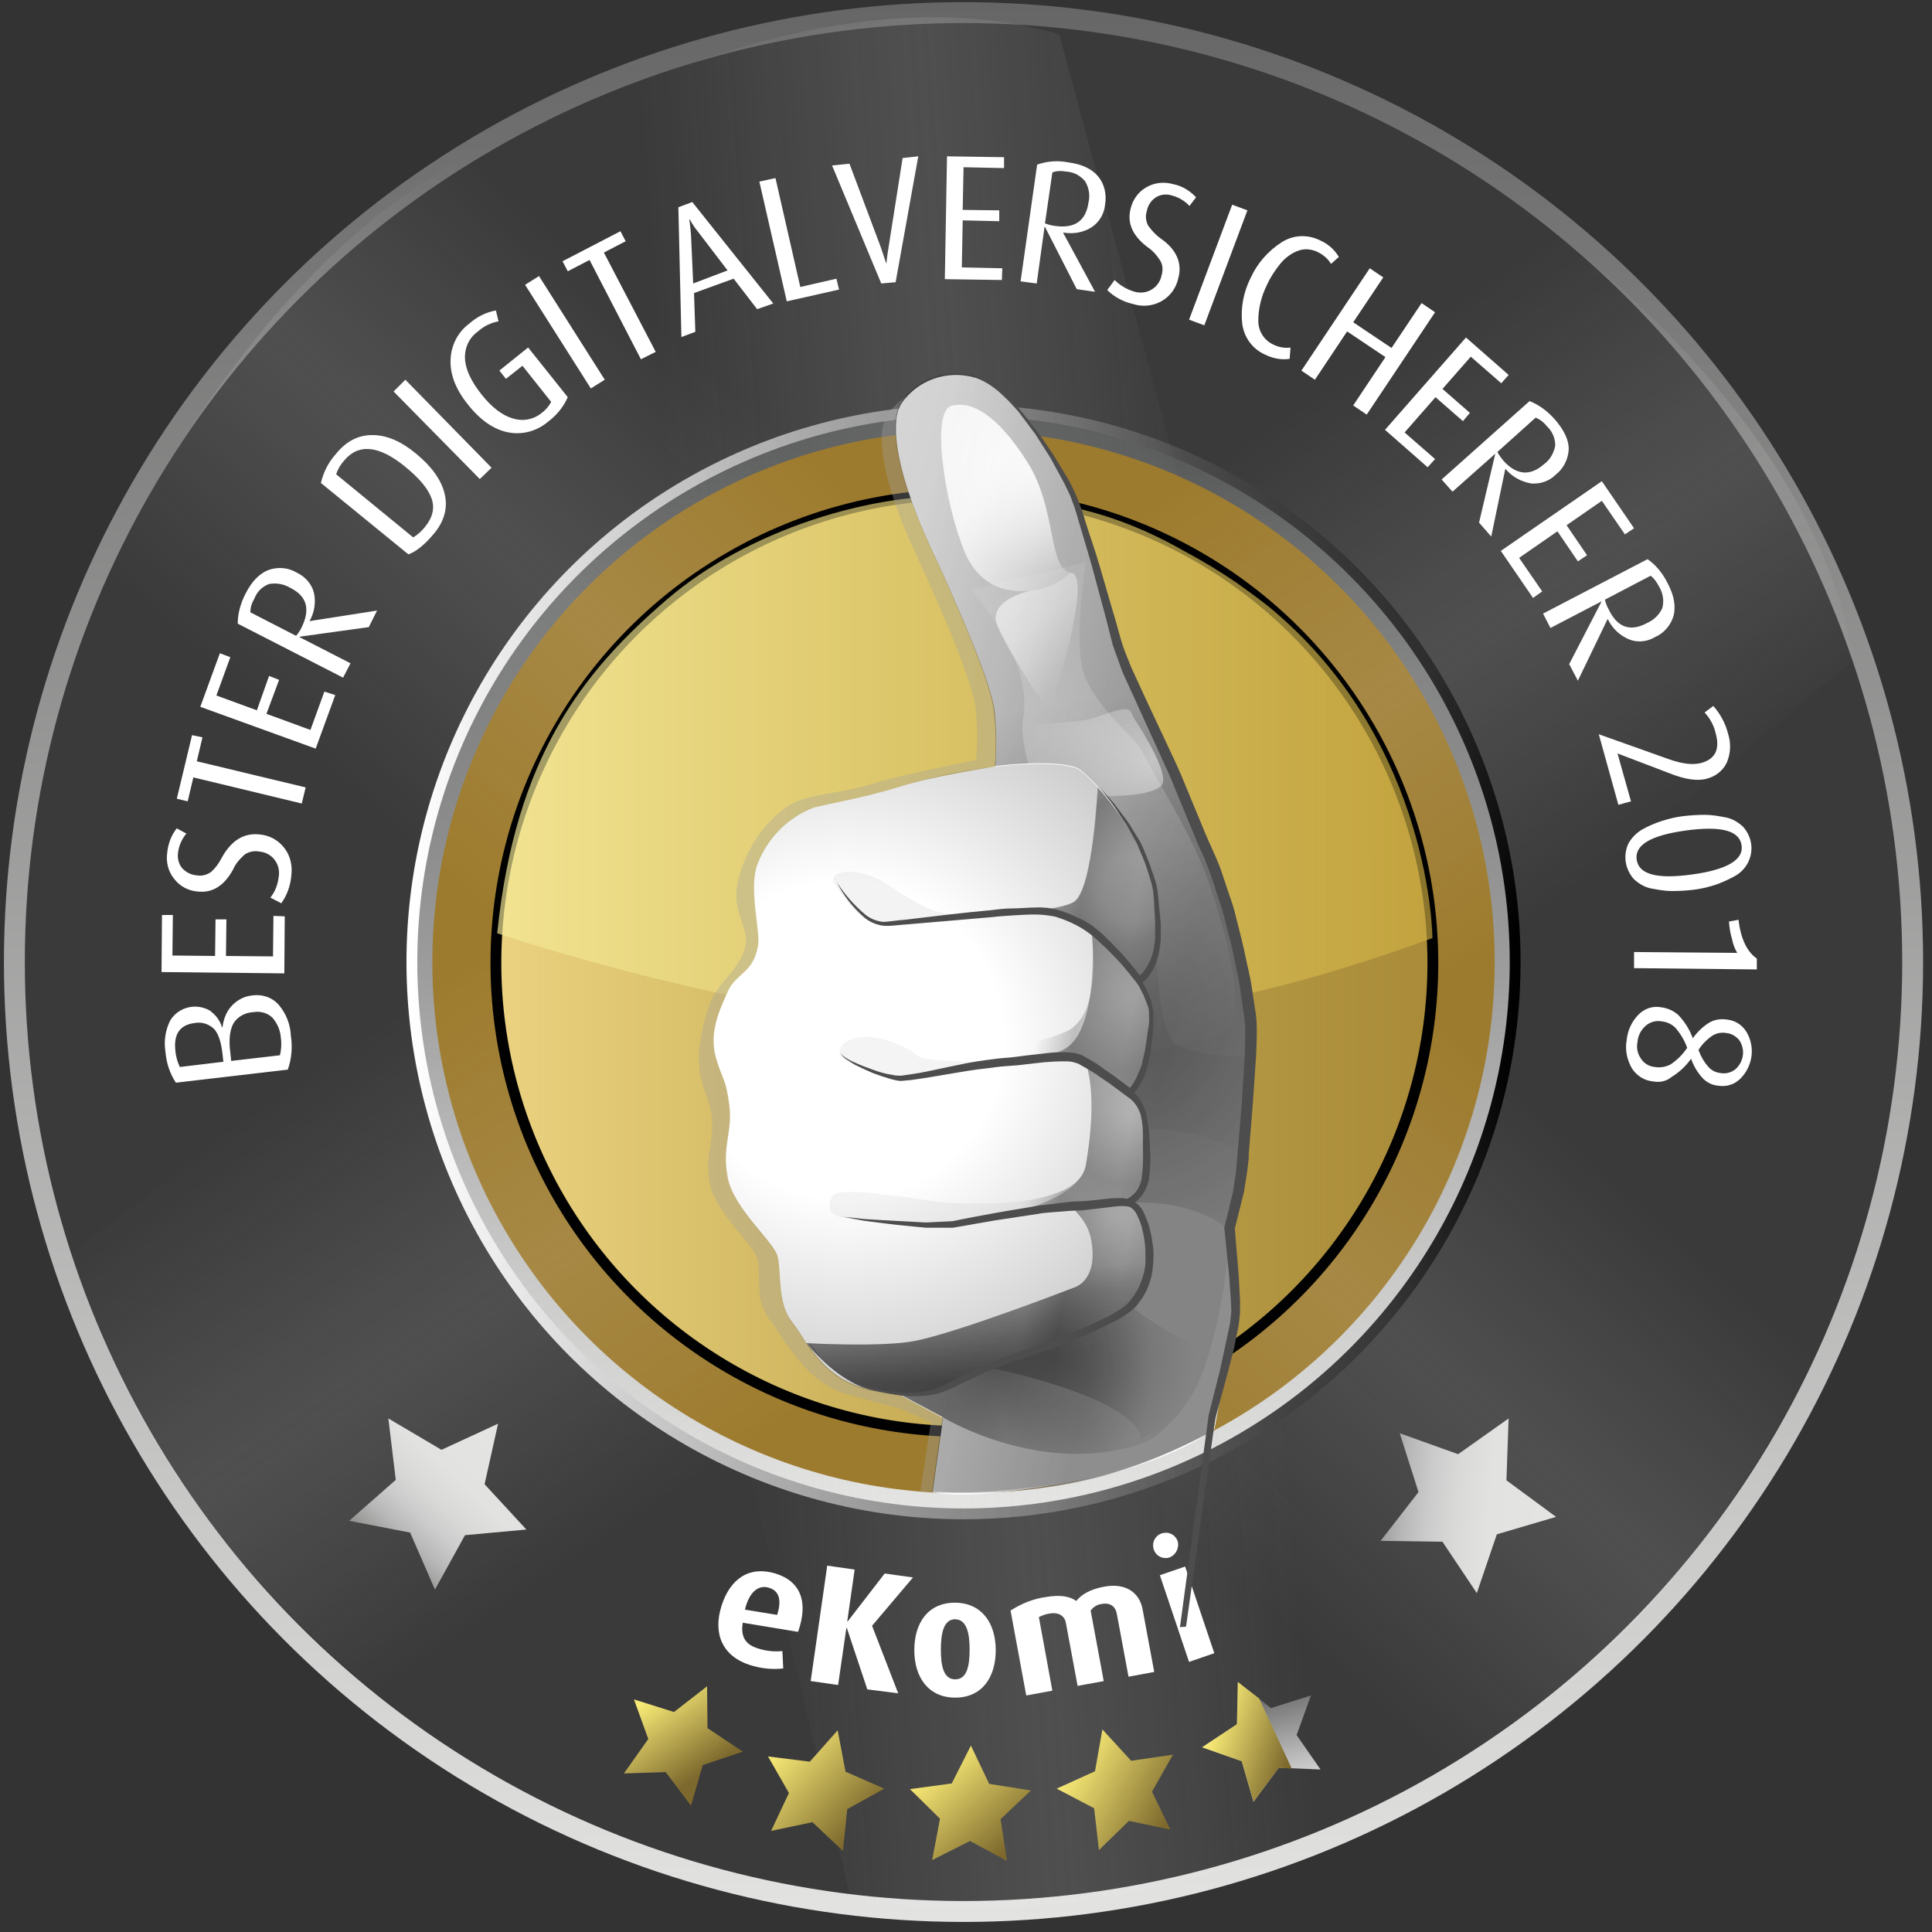 <?xml version="1.0" encoding="utf-8"?>
<svg xmlns="http://www.w3.org/2000/svg" xmlns:xlink="http://www.w3.org/1999/xlink" height="123" viewBox="0 0 123 123" width="123">
  <rect x="0" y="0" width="123" height="123" fill="#333333" stroke="none"/>
  <linearGradient id="a" x1="49.998%" x2="49.998%" y1="100.014%" y2="-.005%">
    <stop offset="0" stop-color="#e4e4e3"/>
    <stop offset="1" stop-color="#656565"/>
  </linearGradient>
  <linearGradient id="b" x1="49.996%" x2="49.996%" y1="100.028%" y2="-.012%">
    <stop offset="0" stop-color="#e4e4e3"/>
    <stop offset="1" stop-color="#535454"/>
  </linearGradient>
  <linearGradient id="c" x1="-.068%" x2="100.06%" y1="50.008%" y2="50.008%">
    <stop offset="0" stop-color="#fff"/>
    <stop offset="1" stop-color="#010101"/>
  </linearGradient>
  <linearGradient id="d">
    <stop offset=".1" stop-color="#f2f2f2" stop-opacity="0"/>
    <stop offset=".23" stop-color="#f2f2f2" stop-opacity=".17"/>
    <stop offset=".42" stop-color="#f2f2f2" stop-opacity=".41"/>
    <stop offset=".52" stop-color="#f2f2f2" stop-opacity=".5"/>
    <stop offset=".59" stop-color="#f2f2f2" stop-opacity=".42"/>
    <stop offset=".74" stop-color="#f2f2f2" stop-opacity=".23"/>
    <stop offset=".9" stop-color="#f2f2f2" stop-opacity="0"/>
  </linearGradient>
  <linearGradient id="e" x1="36.669%" x2="62.352%" xlink:href="#d" y1="65.19%" y2="33.913%"/>
  <linearGradient id="f" x1="18.68%" x2="80.785%" xlink:href="#d" y1="54.341%" y2="45.351%"/>
  <linearGradient id="g" x1="38.141%" x2="62.574%" xlink:href="#d" y1="32.869%" y2="65.688%"/>
  <linearGradient id="h" x1="35.804%" x2="63.102%" xlink:href="#d" y1="64.335%" y2="34.796%"/>
  <linearGradient id="i" x1="-.028%" x2="99.991%" y1="49.995%" y2="49.995%">
    <stop offset="0" stop-color="#ebd281"/>
    <stop offset=".16" stop-color="#e9d17c" stop-opacity=".83"/>
    <stop offset=".57" stop-color="#e5ce70" stop-opacity=".39"/>
    <stop offset=".86" stop-color="#e2cd69" stop-opacity=".11"/>
    <stop offset="1" stop-color="#e1cc66" stop-opacity="0"/>
  </linearGradient>
  <linearGradient id="j" x1="0%" x2="100%" y1="49.996%" y2="49.996%">
    <stop offset="0" stop-color="#f6ec9a"/>
    <stop offset=".99" stop-color="#cfaf41"/>
  </linearGradient>
  <linearGradient id="k" x1="5.195%" x2="78.157%" y1="16.653%" y2="86.975%">
    <stop offset="0" stop-color="#f9eb77"/>
    <stop offset=".96" stop-color="#7d692d"/>
  </linearGradient>
  <linearGradient id="l" x1="14.687%" x2="84.432%" y1="22.328%" y2="95.502%">
    <stop offset="0" stop-color="#f8e975"/>
    <stop offset=".93" stop-color="#7d692d"/>
  </linearGradient>
  <linearGradient id="m" x1="11.85%" x2="100.371%" y1="29.368%" y2="78.657%">
    <stop offset="0" stop-color="#f9eb77"/>
    <stop offset=".94" stop-color="#7d692d"/>
  </linearGradient>
  <linearGradient id="n">
    <stop offset="0" stop-color="#656565"/>
    <stop offset=".06" stop-color="#7f7f7e"/>
    <stop offset=".15" stop-color="#9e9e9d"/>
    <stop offset=".24" stop-color="#b7b7b7"/>
    <stop offset=".35" stop-color="#cbcbcb"/>
    <stop offset=".47" stop-color="#d9d9d8"/>
    <stop offset=".62" stop-color="#e2e2e1"/>
    <stop offset=".88" stop-color="#e4e4e3"/>
  </linearGradient>
  <linearGradient id="o" x1="-17.273%" x2="111.39%" xlink:href="#n" y1="43.132%" y2="53.855%"/>
  <linearGradient id="p" x1="9.823%" x2="90.585%" xlink:href="#n" y1="85.898%" y2="1.674%"/>
  <linearGradient id="q" x1="6.966%" x2="64.014%" y1="-3.982%" y2="78.482%">
    <stop offset=".03" stop-color="#e6d66b"/>
    <stop offset=".11" stop-color="#edde6f"/>
    <stop offset=".19" stop-color="#f9eb77"/>
    <stop offset=".96" stop-color="#7d692d"/>
  </linearGradient>
  <linearGradient id="r" x1="62.585%" x2="38.686%" y1="97.706%" y2="4.164%">
    <stop offset="0" stop-color="#e7e6e6"/>
    <stop offset=".93" stop-color="#676767"/>
  </linearGradient>
  <linearGradient id="s" x1="13.229%" x2="99.996%" y1="34.857%" y2="72.007%">
    <stop offset="0" stop-color="#f9eb77"/>
    <stop offset=".93" stop-color="#7d692d"/>
  </linearGradient>
  <linearGradient id="t" x1="-13.644%" x2="27.814%" y1="92.939%" y2="60.481%">
    <stop offset=".01" stop-color="#010101" stop-opacity=".2"/>
    <stop offset=".08" stop-color="#010101" stop-opacity=".15"/>
    <stop offset=".3" stop-color="#010101" stop-opacity=".35"/>
    <stop offset=".65" stop-color="#010101" stop-opacity="0"/>
    <stop offset="1" stop-color="#010101" stop-opacity=".1"/>
  </linearGradient>
  <radialGradient id="u" cx="29.058%" cy="90.061%" gradientTransform="matrix(-1 0 0 -.331 .581 1.198)" r="66.562%">
    <stop offset="0" stop-color="#010101" stop-opacity=".7"/>
    <stop offset=".65" stop-color="#010101" stop-opacity="0"/>
    <stop offset="1" stop-color="#010101" stop-opacity="0"/>
  </radialGradient>
  <radialGradient id="v" cx="61.293%" cy="74.279%" gradientTransform="matrix(.65 .317 -.76 .271 .779 .347)" r="86.897%">
    <stop offset=".08" stop-color="#010101" stop-opacity=".4"/>
    <stop offset="1" stop-color="#010101" stop-opacity="0"/>
  </radialGradient>
  <linearGradient id="w" x1="61.858%" x2="-50.108%" y1="79.789%" y2="-.034%">
    <stop offset="0" stop-color="#010101" stop-opacity=".3"/>
    <stop offset=".59" stop-color="#010101" stop-opacity="0"/>
  </linearGradient>
  <linearGradient id="x" x1="62.967%" x2="-93.617%" y1="79.518%" y2="-27.236%">
    <stop offset="0" stop-color="#010101" stop-opacity=".2"/>
    <stop offset="1" stop-color="#010101" stop-opacity="0"/>
  </linearGradient>
  <radialGradient id="y" cx="29.941%" cy="43.337%" gradientTransform="matrix(-.399 .645 -.917 -.28 .816 .362)" r="82.242%">
    <stop offset=".43" stop-color="#010101" stop-opacity="0"/>
    <stop offset=".99" stop-color="#010101" stop-opacity=".2"/>
  </radialGradient>
  <linearGradient id="z">
    <stop offset="0" stop-color="#010101" stop-opacity=".5"/>
    <stop offset="1" stop-color="#010101" stop-opacity="0"/>
  </linearGradient>
  <linearGradient id="A" x1="-16.3%" x2="-71.3%" xlink:href="#z" y1="3931.3%" y2="1374.3%"/>
  <linearGradient id="B" x1="48.056%" x2="47.332%" xlink:href="#z" y1="92.097%" y2="33.204%"/>
  <radialGradient id="C" cx="92.131%" cy="40.116%" gradientTransform="matrix(-.52 0 0 -1 1.4 .802)" r="68.658%">
    <stop offset="0" stop-color="#010101" stop-opacity="0"/>
    <stop offset=".67" stop-color="#010101" stop-opacity=".2"/>
    <stop offset="1" stop-color="#010101" stop-opacity=".07"/>
  </radialGradient>
  <linearGradient id="D">
    <stop offset="0" stop-color="#010101" stop-opacity=".25"/>
    <stop offset="1" stop-color="#010101" stop-opacity="0"/>
  </linearGradient>
  <linearGradient id="E" x1="-379.9%" x2="-4732.9%" xlink:href="#D" y1="-19.3%" y2="-2631.3%"/>
  <radialGradient id="F" cx="88.069%" cy="8.913%" gradientTransform="matrix(-.562 0 0 -1 1.376 .178)" r="36.729%">
    <stop offset="0" stop-color="#010101" stop-opacity="0"/>
    <stop offset="1" stop-color="#010101" stop-opacity=".2"/>
  </radialGradient>
  <radialGradient id="G" cx="94.212%" cy="32.035%" gradientTransform="matrix(-.517 0 0 -1 1.429 .641)" r="60.462%">
    <stop offset="0" stop-color="#010101" stop-opacity="0"/>
    <stop offset=".7" stop-color="#010101" stop-opacity=".2"/>
    <stop offset="1" stop-color="#010101" stop-opacity=".07"/>
  </radialGradient>
  <linearGradient id="H">
    <stop offset="0" stop-color="#010101" stop-opacity=".3"/>
    <stop offset="1" stop-color="#010101" stop-opacity="0"/>
  </linearGradient>
  <linearGradient id="I" x1="-258.167%" x2="-4698.167%" xlink:href="#H" y1="-47.4%" y2="-4770.4%"/>
  <radialGradient id="J" cx="92.307%" cy="52.966%" gradientTransform="matrix(-.6 0 0 -1 1.477 1.059)" r="65.092%">
    <stop offset=".26" stop-color="#010101" stop-opacity="0"/>
    <stop offset=".73" stop-color="#010101" stop-opacity=".3"/>
    <stop offset="1" stop-color="#010101" stop-opacity=".08"/>
  </radialGradient>
  <linearGradient id="K" x1="66.524%" x2="11.481%" xlink:href="#D" y1="64.109%" y2="5.352%"/>
  <linearGradient id="L" x1="81.075%" x2="-22.39%" y1="95.52%" y2="-11.838%">
    <stop offset="0" stop-color="#010101" stop-opacity=".35"/>
    <stop offset="1" stop-color="#010101" stop-opacity="0"/>
  </linearGradient>
  <linearGradient id="M" x1="62.689%" x2="20.965%" y1="91.056%" y2="-4.562%">
    <stop offset="0" stop-color="#010101" stop-opacity=".4"/>
    <stop offset="1" stop-color="#010101" stop-opacity="0"/>
  </linearGradient>
  <linearGradient id="N" x1="75.262%" x2="10.207%" xlink:href="#H" y1="95.078%" y2="27.003%"/>
  <linearGradient id="O">
    <stop offset="0" stop-color="#010101" stop-opacity="0"/>
    <stop offset=".41" stop-color="#010101" stop-opacity=".2"/>
    <stop offset="1" stop-color="#010101" stop-opacity="0"/>
  </linearGradient>
  <linearGradient id="P" x1="64.717%" x2="93.308%" xlink:href="#O" y1="50.04%" y2="53.089%"/>
  <linearGradient id="Q" x1="67.287%" x2="93.944%" xlink:href="#O" y1="50.097%" y2="52.636%"/>
  <linearGradient id="R" x1="-2216.1%" x2="-161.1%" xlink:href="#O" y1="32.6%" y2="146.6%"/>
  <linearGradient id="S" x1="63.638%" x2="89.485%" xlink:href="#O" y1="51.782%" y2="54.334%"/>
  <linearGradient id="T" x1="64.473%" x2="92.608%" xlink:href="#O" y1="52.608%" y2="55.621%"/>
  <linearGradient id="U" x1="-1864.333%" x2="-151.833%" xlink:href="#O" y1="29.9%" y2="144.9%"/>
  <linearGradient id="V">
    <stop offset="0" stop-color="#fff" stop-opacity=".8"/>
    <stop offset="1" stop-color="#fff" stop-opacity="0"/>
  </linearGradient>
  <linearGradient id="W" x1="59.234%" x2="89.424%" xlink:href="#V" y1="26.467%" y2="74.981%"/>
  <linearGradient id="X" x1="38.552%" x2="86.191%" xlink:href="#V" y1="23.468%" y2="81.344%"/>
  <radialGradient id="Y" cx="26.821%" cy="36.592%" gradientTransform="matrix(.546 .328 -.19 .945 .191 -.068)" r="100.872%" xlink:href="#H"/>
  <radialGradient id="Z" cx="33.974%" cy="42.123%" gradientTransform="matrix(.589 .436 -.808 .317 .48 .14)" r="121.067%">
    <stop offset=".12" stop-color="#fff"/>
    <stop offset="1" stop-color="#fff" stop-opacity="0"/>
  </radialGradient>
  <radialGradient id="aa" cx="90.655%" cy="60.189%" gradientTransform="matrix(-.417 -.6 .313 -.8 1.096 1.627)" r="182.715%">
    <stop offset="0" stop-color="#fff"/>
    <stop offset=".79" stop-color="#fff" stop-opacity="0"/>
  </radialGradient>
  <radialGradient id="ab" cx="-37.922%" cy="43.776%" gradientTransform="matrix(-1 0 0 -.57 -.758 .687)" r="184.24%">
    <stop offset=".08" stop-color="#010101" stop-opacity=".3"/>
    <stop offset="1" stop-color="#010101" stop-opacity="0"/>
  </radialGradient>
  <radialGradient id="ac" cx="72.518%" cy="20.423%" gradientTransform="matrix(-1 0 0 -.442 1.45 .295)" r="96.808%">
    <stop offset="0" stop-color="#fff" stop-opacity=".8"/>
    <stop offset=".81" stop-color="#fff" stop-opacity="0"/>
  </radialGradient>
  <mask id="ad" fill="#fff">
    <path d="m0 .25h66.054v66.074h-66.054z" fill="none"/>
  </mask>
  <g fill="none" fill-rule="evenodd">
    <g transform="translate(0 -1)">
      <ellipse cx="61.342" cy="62.248" fill="url(#a)" rx="61.092" ry="61.111"/>
      <ellipse cx="61.342" cy="62.248" fill="#3a3a3a" rx="59.762" ry="59.78"/>
      <ellipse cx="61.342" cy="62.248" fill="url(#b)" rx="35.12" ry="35.131" stroke="url(#c)" stroke-width=".689"/>
      <path d="m-50.421-17.052s9.702-24.372 26.943-30.001l84.792 72.396s-7.068 22.542-28.578 33.106z" fill="url(#e)" mask="url(#ad)" opacity=".23" transform="translate(57.378 55.177)"/>
      <path d="m28.246 12.699s21.787-14.64 39.195-9.51l29.022 107.665s-18.572 14.612-42.271 11.146z" fill="url(#f)" opacity=".23"/>
      <ellipse cx="61.342" cy="62.248" fill="#9d7b2e" rx="33.817" ry="33.827"/>
      <path d="m92.914 11.451s22.397 13.642 25.058 31.609l-85.568 71.453s-21.039-10.758-27.83-33.716z" fill="url(#g)" opacity=".23"/>
      <path d="m6.708 37.82s10.672-23.984 28.135-28.892l81.799 75.779s-7.983 22.237-29.881 31.942z" fill="url(#h)" opacity=".23"/>
      <ellipse cx="61.342" cy="62.248" fill="#a98b39" rx="29.826" ry="29.835"/>
      <path d="m3.548 42.423c0-.582 51.557-1.054 115.228-1.054"/>
      <ellipse cx="61.397" cy="62.303" fill="url(#i)" rx="29.826" ry="29.835" stroke="#010101" stroke-width=".689"/>
      <path d="m31.655 60.418s17.241 5.823 29.77 5.767c10.921-.083 18.96-1.525 29.77-5.462 0 0-.055-12.145-9.896-20.657-.887-.776-1.746-1.359-2.578-1.969-1.053-.721-2.162-1.386-3.299-1.996-5.682-3.244-9.979-3.327-13.97-3.521-5.849-.25-13.804 2.107-19.043 6.627s-9.591 9.871-10.755 21.211z" fill="url(#j)" opacity=".67"/>
      <path d="m53.331 111.159.499 2.634 2.467 1.081-2.356 1.303-.277 2.662-1.94-1.83-2.633.555 1.136-2.412-1.331-2.329 2.661.333z" fill="url(#k)"/>
      <path d="m59.346 119.422.499-2.634-1.913-1.885 2.661-.36 1.22-2.412 1.164 2.44 2.661.416-1.94 1.83.416 2.662-2.356-1.275z" fill="url(#l)"/>
      <path d="m69.963 118.784-.305-2.662-2.384-1.248 2.439-1.109.471-2.662 1.829 1.996 2.661-.388-1.331 2.357 1.164 2.412-2.633-.555z" fill="url(#m)"/>
      <path d="m89.116 92.249 3.714 1.331 3.215-2.274-.139 3.937 3.16 2.329-3.77 1.109-1.275 3.743-2.19-3.272-3.936-.055 2.412-3.105z" fill="url(#o)"/>
      <path d="m31.71 91.639-.859 3.854 2.661 2.884-3.908.36-1.913 3.466-1.58-3.632-3.881-.749 2.966-2.606-.471-3.91 3.382 1.996z" fill="url(#p)"/>
      <path d="m45.016 108.358.028 2.662 2.245 1.497-2.55.86-.748 2.579-1.608-2.135-2.661.083 1.552-2.19-.915-2.523 2.55.804z" fill="url(#q)"/>
      <ellipse cx="63.754" cy="42.866" rx="42.687" ry="42.7"/>
      <path d="m47.288 104.31c-.139.86.139 1.386.97 1.636.499.166 1.026.222 1.552.166l.055 1.109c-.721.083-1.441 0-2.134-.222-1.719-.555-2.356-1.969-1.802-3.743.554-1.775 1.802-2.579 3.437-2.08s2.107 1.858 1.441 3.715zm1.691-2.218c-.665-.222-1.275.222-1.552 1.386l2.051.333c.305-.97.111-1.525-.499-1.719zm6.237 6.46-1.303-3.91h-.028l-.527 3.632-1.746-.25 1.053-7.348 1.746.25-.471 3.3h.028l2.356-3.05 1.802.25-2.606 3.078 1.663 4.298zm5.599.527c-1.691 0-2.606-1.275-2.606-3.022s.887-3.022 2.578-3.022c1.691 0 2.606 1.275 2.606 3.022s-.887 3.022-2.578 3.022zm0-4.991c-.748 0-.915.915-.915 1.941 0 1.026.166 1.885.915 1.885s.915-.86.915-1.885c0-1.026-.166-1.913-.915-1.941zm11.032 3.66-.748-4.02c-.083-.444-.416-.721-.97-.61-.277.028-.527.194-.693.416l.832 4.492-1.663.305-.748-4.02c-.083-.444-.471-.693-1.053-.582-.222.028-.444.111-.665.222l.859 4.686-1.663.305-.998-5.407c.693-.444 1.441-.749 2.245-.86.97-.166 1.552-.028 1.94.25.305-.388.859-.749 1.802-.915 1.386-.25 2.218.416 2.412 1.414l.748 4.02zm2.522-7.57c-.444.083-.859-.194-.942-.638-.083-.444.194-.86.638-.943.388-.083.776.139.915.527.111.471-.166.943-.61 1.054zm1.331 6.627-1.857-5.518 1.608-.555 1.857 5.518z" fill="#fff" fill-rule="nonzero"/>
      <path d="m76.532 112.24 2.218-1.47.055-2.69 2.107 1.664 2.55-.804-.915 2.523 1.525 2.19-2.661-.111-1.608 2.163-.748-2.579z" fill="url(#r)"/>
      <path d="m5.738 5.74-.832-.055-1.608 2.163-.748-2.579-2.522-.887 2.218-1.47.055-2.69 1.358 1.054" fill="url(#s)" transform="translate(76.504 107.859)"/>
      <path d="m15.994 64.383c.638-.111 1.303.083 1.746.582.471.555.748 1.248.776 1.969.111.721.055 1.47-.194 2.163l-7.124.832c-.388-.582-.61-1.275-.665-1.969-.111-.693 0-1.386.305-1.996.527-.86 1.663-1.137 2.55-.61.028.028.055.028.055.055.333.25.582.61.693.998h.028c.055-.471.222-.943.527-1.303.333-.388.804-.665 1.303-.721zm-3.603 1.747c-.942.111-1.358.721-1.22 1.802.028.36.139.693.277.998l2.772-.333-.055-.499c-.083-.776-.277-1.331-.554-1.608-.333-.305-.776-.444-1.22-.36zm3.742-.693c-.527.028-.998.277-1.275.721-.222.416-.305 1.026-.194 1.858l.055.527 3.105-.36c.083-.36.111-.749.055-1.109-.028-.471-.222-.915-.527-1.275-.305-.305-.776-.444-1.22-.36zm1.996-6.1-.028 3.632-7.817-.083.028-3.632h.693l-.028 2.579 2.716.028.028-2.329h.693l-.028 2.329 2.994.028.028-2.579zm-1.608-5.213c.638.055 1.192.36 1.58.86.388.499.527 1.137.444 1.775-.055.638-.277 1.248-.638 1.747l-.693-.36c.305-.388.471-.832.527-1.303.139-.749-.333-1.47-1.081-1.608-.055 0-.139-.028-.194-.028-.305-.055-.638.028-.887.194-.305.277-.582.582-.748.97-.582 1.054-1.331 1.497-2.273 1.386-.582-.055-1.109-.333-1.469-.804-.388-.471-.527-1.081-.444-1.664.055-.555.249-1.109.61-1.553l.61.333c-.277.333-.471.749-.527 1.192-.055.36.028.721.249.998.249.277.582.444.942.471.333.055.638-.028.915-.222.277-.25.499-.555.665-.887.61-1.109 1.414-1.608 2.412-1.497zm-3.631-6.183-.36 1.525 6.93 1.664-.249 1.026-6.902-1.664-.36 1.525-.693-.166.97-4.048zm8.454-2.69-1.247 3.41-7.346-2.662 1.247-3.41.665.25-.887 2.44 2.578.943.776-2.19.638.25-.804 2.163 2.8 1.026.887-2.44zm2.661-5.379-.527 1.054-4.407.61v.028l3.243 1.664-.471.915-6.708-3.438c0-.665.194-1.331.499-1.913.388-.776.887-1.275 1.441-1.497.61-.222 1.275-.166 1.829.166.527.25.942.721 1.081 1.275.139.61.028 1.275-.277 1.802h.028zm-5.516-1.442c-.416-.25-.887-.333-1.358-.25-.444.166-.776.499-.942.943-.166.277-.249.555-.249.86l2.91 1.497c.139-.166.277-.36.36-.555.554-1.137.333-1.969-.721-2.495zm8.011-8.54c.97.804 1.58 1.636 1.802 2.523.222.887 0 1.747-.665 2.551-.582.693-1.109 1.137-1.635 1.331l-5.572-4.547c.166-.693.471-1.303.942-1.83.665-.832 1.441-1.22 2.328-1.22.915 0 1.829.388 2.8 1.192zm-.693.832c-1.691-1.386-2.994-1.497-3.908-.388-.222.25-.388.527-.499.86l4.906 4.02c.277-.166.527-.388.748-.665.499-.61.638-1.22.416-1.83-.222-.61-.776-1.275-1.663-1.996zm5.488.055-.748.721-5.488-5.573.748-.749zm4.851-4.492c-.277.638-.721 1.165-1.275 1.58-.693.582-1.608.832-2.495.665-.915-.166-1.802-.776-2.606-1.802-.776-.97-1.136-1.941-1.081-2.856.028-.887.471-1.747 1.192-2.274.471-.416 1.053-.721 1.691-.832l.166.693c-.471.083-.942.305-1.303.638-.554.388-.859 1.026-.832 1.719.028.693.388 1.47 1.081 2.329.638.804 1.303 1.303 1.968 1.497.61.194 1.275.083 1.774-.305.277-.194.499-.444.665-.749l-1.829-2.301-1.053.832-.416-.527 1.829-1.47zm2.356-1.109-.887.555-4.186-6.599.887-.555zm1.331-8.817-1.386.721 3.299 6.322-.942.471-3.271-6.322-1.386.721-.333-.638 3.687-1.913zm9.397 3.965-1.026.36-1.497-1.941-2.522.915.083 2.468-.887.333-.194-8.263.887-.333zm-2.91-2.107-1.885-2.468c-.111-.139-.222-.277-.305-.416-.055-.083-.111-.194-.166-.277l-.055-.083h-.028c.055.333.083.638.111.97l.139 3.105zm7.096 1.22-3.326.749-1.746-7.625 1.026-.222 1.58 6.932 2.301-.527zm5.045-8.485-1.441 8.013-.915.083-3.132-7.514 1.109-.111 1.996 5.324.333.998h.028c.028-.36.083-.721.139-1.054l.887-5.629zm5.322 7.875-3.631-.055.139-7.819 3.631.055v.693l-2.578-.055-.055 2.717 2.328.028v.693l-2.328-.055-.055 2.995 2.578.055zm5.932.749-1.164-.166-2.023-3.965h-.028l-.499 3.605-1.026-.139 1.053-7.431c.638-.222 1.331-.277 1.996-.139.859.111 1.497.416 1.885.887.416.499.554 1.165.444 1.802-.053.586-.369 1.116-.859 1.442-.527.333-1.164.444-1.802.333v.028zm-.416-5.684c.111-.471.028-.943-.222-1.359-.305-.36-.721-.582-1.192-.61-.305-.055-.61-.055-.887.055l-.471 3.244c.222.083.444.139.665.166 1.247.166 1.94-.333 2.107-1.497zm5.71 4.852c-.139.61-.527 1.137-1.081 1.442-.554.305-1.22.36-1.802.166-.61-.139-1.192-.444-1.635-.887l.471-.638c.333.333.748.582 1.192.721.721.25 1.497-.111 1.746-.832.028-.055.028-.139.055-.194.083-.305.083-.638-.083-.915-.222-.36-.499-.665-.832-.887-.942-.721-1.303-1.525-1.053-2.468.139-.555.499-1.054.998-1.331.527-.305 1.136-.36 1.719-.194.554.111 1.053.416 1.441.832l-.416.555c-.298-.323-.683-.554-1.109-.665-.333-.111-.721-.083-1.026.111-.305.194-.527.527-.582.887-.111.305-.055.638.083.915.222.305.471.582.776.804 1.053.721 1.414 1.608 1.136 2.579zm1.663 2.967-.97-.36 2.744-7.32.97.36zm5.433 2.135c-.527.083-1.081-.028-1.58-.277-.804-.36-1.331-1.109-1.441-1.969-.111-.998.083-2.024.554-2.939.416-.915 1.109-1.691 1.968-2.246.748-.471 1.663-.499 2.439-.111.499.222.915.582 1.192 1.054l-.499.444c-.194-.333-.499-.582-.832-.749-.388-.194-.859-.25-1.275-.083-.444.166-.804.444-1.109.804-.333.416-.638.86-.859 1.359-.36.721-.554 1.497-.554 2.301 0 .638.36 1.22.942 1.497.333.166.721.25 1.109.194zm4.906 3.549-.859-.582 2.051-3.078-2.439-1.636-2.051 3.078-.859-.582 4.352-6.516.859.582-1.913 2.856 2.439 1.636 1.913-2.856.859.582zm3.881 3.355-2.716-2.385 5.156-5.878 2.716 2.385-.471.527-1.94-1.691-1.802 2.052 1.746 1.525-.444.527-1.746-1.525-1.968 2.246 1.94 1.691zm4.047 4.409-.776-.887 1.026-4.353v-.028l-2.716 2.412-.693-.776 5.599-4.991c.638.25 1.164.665 1.608 1.165.582.665.887 1.303.887 1.885-.028.638-.333 1.248-.832 1.636-.416.416-.998.61-1.58.555-.61-.111-1.192-.416-1.608-.915l-.028.028zm3.354-4.603c.388-.277.638-.721.721-1.192 0-.471-.194-.915-.527-1.22-.194-.25-.444-.444-.721-.555l-2.439 2.19c.111.194.249.388.388.555.832.915 1.691.998 2.578.222zm-.693 8.512-2.051-2.995 6.431-4.436 2.051 2.995-.582.388-1.469-2.135-2.245 1.553 1.303 1.913-.582.388-1.303-1.913-2.439 1.691 1.469 2.135zm2.855 5.268-.554-1.054 2.051-3.965v-.028l-3.243 1.691-.471-.915 6.653-3.466c.554.388.97.915 1.275 1.525.416.776.527 1.47.388 2.052-.166.61-.61 1.137-1.192 1.386-.499.305-1.136.36-1.663.139-.582-.25-1.053-.693-1.331-1.275h-.028zm4.38-3.66c.444-.194.804-.527.998-.97.111-.444.055-.915-.194-1.331-.139-.277-.305-.527-.554-.721l-2.91 1.525c.055.222.139.444.249.638.554 1.137 1.358 1.414 2.412.86zm-1.802 11.562-1.247-4.492 4.518 1.608c.804.277 1.469.36 1.996.222.915-.25 1.22-.887.915-1.941-.111-.471-.36-.915-.693-1.275l.554-.416c.444.499.776 1.109.942 1.775.194.61.166 1.248-.083 1.83-.249.527-.721.887-1.275 1.026-.582.166-1.386.055-2.412-.36l-3.271-1.248.859 3.05zm6.154 5.102c-.444.139-.887.25-1.358.305-.471.055-.915.083-1.386.083-.444 0-.887-.083-1.331-.166-.416-.083-.776-.305-1.081-.582-.582-.638-.721-1.553-.333-2.329.222-.36.527-.665.887-.86.388-.222.804-.388 1.22-.527.444-.139.887-.25 1.358-.305.471-.055.915-.083 1.386-.083.444 0 .887.083 1.331.166.416.083.776.305 1.081.582.582.638.721 1.553.305 2.329-.194.36-.499.665-.887.86-.36.194-.776.388-1.192.527zm-1.469-.665c2.245-.305 3.299-.943 3.16-1.858-.139-.943-1.303-1.248-3.548-.943-2.218.305-3.271.915-3.132 1.858.139.943 1.303 1.248 3.52.943zm-3.687 5.961v-1.026l6.569.055c-.166-.277-.277-.582-.333-.887-.111-.36-.166-.721-.194-1.109l.61-.111c.139 1.22.554 2.052 1.164 2.468v.693zm1.192 7.209c-.554-.055-1.026-.36-1.331-.832-.305-.527-.444-1.165-.333-1.775.055-.61.305-1.165.721-1.608.388-.416.942-.61 1.497-.499.416.055.832.25 1.109.527.388.416.693.915.887 1.442.277-.388.638-.749 1.053-.998.333-.194.721-.25 1.109-.194.527.055.97.333 1.247.776.582.97.416 2.19-.388 2.995-.36.36-.887.527-1.386.444-.388-.028-.721-.194-.998-.471-.333-.36-.582-.776-.748-1.248-.333.471-.748.86-1.247 1.165-.333.277-.748.36-1.192.277zm-.748-1.442c.194.305.527.499.887.527.333.055.693 0 .998-.166.416-.277.776-.638 1.053-1.054-.166-.471-.416-.887-.748-1.275-.249-.25-.582-.388-.915-.416-.36-.055-.721.055-.998.305-.277.25-.471.61-.499.998-.083.388 0 .776.222 1.081zm5.073.915c.333.055.665-.028.942-.25.527-.471.638-1.248.249-1.83-.194-.25-.499-.444-.832-.471-.305-.055-.61 0-.887.166-.36.25-.665.555-.887.915.139.388.36.776.638 1.081.194.222.471.36.776.388z" fill="#fff" fill-rule="nonzero"/>
    </g>
    <g transform="translate(37.421 20.073)">
      <path d="m.249 49.66c0 11.84 7.872 23.346 19.071 25.066.998.166 1.719.166 2.606.222 1.275.083 2.55.194 3.853.194.499 0 .97-.028 1.469-.055 1.746-.139 3.493-.416 5.211-.887 11.198-2.828 19.015-12.976 18.877-24.539 0-14.085-14.857-49.521-28.939-49.521-14.081 0-22.147 35.436-22.147 49.521z"/>
      <g transform="translate(6.93 3.605)">
        <path d="m.832 51.628c.333 1.885 2.772 3.882 3.021 4.825.333 1.22-.277 2.523.859 3.965.277.333.554.804.859 1.275h-.028s.055.083.194.222c.748 1.054 2.079 2.8 4.019 3.216.638.166 3.659 1.054 3.049.804l2.107.943c-.297 1.963-.52 3.435-.668 4.417 4.32.025 7.529-.17 9.628-.583 2.099-.414 4.288-1.074 6.567-1.979.258-1.503.644-3.756 1.16-6.762 0 0 .028-.86.028-2.163 0-1.303-.388-4.825-.388-4.825s1.386-3.993 1.525-5.324c.028-.277-.721 1.331-.665.776l.804-2.08c.139-1.636.333-4.159.416-5.961l-.804 2.024c.028-.721.859-3.383.859-3.743-.055-1.58-1.081-7.375-2.883-11.063-.527-1.054-1.386-3.327-1.774-4.298 0 0-3.132-6.322-3.548-8.096s-2.051-7.486-2.606-8.762c-.554-1.275-3.437-6.571-5.987-7.292-1.663-.499-3.437.139-4.435 1.553-.804 1.22-.277 4.409 1.802 8.845 0 0 3.659 7.764 3.825 9.926.111 1.054.111 2.135.028 3.216.028 0-4.684.915-6.542 1.497-1.996.638-4.075.665-5.211 1.303-.804.444-2.855 2.107-3.465 5.185-.305 1.553.721 2.828.554 3.715-.277 1.636-1.802 2.385-2.328 3.91-1.469 4.381-.055 5.296.139 6.987.222 1.691-.444 2.44-.111 4.325z" fill="#a3a3a2" opacity=".34"/>
        <path d="m1.968 51.24c.36 2.024 2.938 4.104 3.188 5.074s-.028 2.995.915 4.159c.277.36.582.832.915 1.359.055.083.139.166.194.222.776 1.109 1.857 2.301 3.908 2.745.582.139 1.164.25 1.774.305h.055l2.772 1.497c-.295 2.094-.517 3.665-.665 4.712 1.57.329 4.387.136 8.449-.579 4.062-.716 7.226-1.855 9.492-3.419.128-.682.319-1.706.574-3.071 0 0 .887-3.05.887-4.436 0-1.386-.388-5.074-.388-5.074.333-1.137.582-2.274.776-3.438.028-.277.083-.749.139-1.331v-.028c.139-1.691.36-4.381.444-6.239v-.028c.028-.749.055-1.386.028-1.775-.055-1.664-1.136-7.764-3.021-11.618-.554-1.109-1.469-3.521-1.885-4.52 0 0-3.299-6.655-3.742-8.512-.444-1.858-2.162-7.875-2.744-9.205-.582-1.331-3.631-6.904-6.32-7.68-1.746-.499-3.631.139-4.657 1.636-.832 1.275-.277 4.63 1.913 9.316 0 0 3.853 8.152 4.019 10.425.111 1.109.111 2.246.028 3.383.028 0-4.102.638-6.043 1.275-2.107.665-4.324 1.054-5.488 1.331-1.691.638-2.994 1.969-3.631 3.66-.554 1.553.222 4.215.055 5.157-.305 1.747-1.386 1.719-1.913 2.884-.527 1.165-1.247 2.662-.748 4.298.499 1.636.582 1.165.832 2.939.222 1.775-.471 2.551-.111 4.575z" fill="#fff"/>
        <path d="m18.987 25.093c2.606-.305 4.795-.222 5.433.222 1.109.804 3.437 3.743 4.13 5.795.693 2.052.527 1.275.748 4.02.222 2.745-1.22 3.605-1.22 3.605.305.416.527.887.665 1.386.249.832.111 1.525-.083 3.022-.166 1.47-.804 2.385-1.164 2.717.832.749 1.053 1.636 1.053 3.272 0 1.636.222 3.078-1.164 3.771.942.111 1.275 1.941 1.358 2.745.222 1.359-.194 2.745-1.136 3.771-1.275 1.359-7.9 3.438-7.9 3.438-1.026.444-2.245.887-3.215 1.442-.748.444-1.746.887-3.687.721l2.855 1.525s6.264 3.826 12.668 1.691c.693-.166 2.827-1.802 3.825-4.381 1.497-3.854 1.829-9.178 1.829-9.178.333-1.137.582-2.274.776-3.438.166-1.386.693-7.764.61-9.427-.083-1.664-1.136-7.764-3.021-11.618-.554-1.109-1.469-3.521-1.885-4.52 0 0-3.299-6.655-3.742-8.512s-2.162-7.875-2.744-9.205c-.582-1.331-3.631-6.904-6.32-7.68-1.746-.499-3.631.139-4.657 1.636-.832 1.275-.277 4.63 1.913 9.316 0 0 3.853 8.152 4.019 10.425.139 1.192.139 2.329.055 3.438z" fill="url(#t)" opacity=".7"/>
        <path d="m18.987 25.093c2.606-.305 4.795-.222 5.433.222 1.109.804 3.437 3.743 4.13 5.795.693 2.052.527 1.275.748 4.02.222 2.745-1.22 3.605-1.22 3.605.305.416.527.887.665 1.386.249.832.111 1.525-.083 3.022-.166 1.47-.804 2.385-1.164 2.717.832.749 1.053 1.636 1.053 3.272 0 1.636.222 3.078-1.164 3.771.942.111 1.275 1.941 1.358 2.745.222 1.359-.194 2.745-1.136 3.771-1.275 1.359-7.9 3.438-7.9 3.438-1.026.444-2.245.887-3.215 1.442-.748.444-1.746.887-3.687.721l2.855 1.525s6.264 3.826 12.668 1.691c.693-.166 2.827-1.802 3.825-4.381 1.497-3.854 1.829-9.178 1.829-9.178.333-1.137.582-2.274.776-3.438.166-1.386.693-7.764.61-9.427-.083-1.664-1.136-7.764-3.021-11.618-.554-1.109-1.469-3.521-1.885-4.52 0 0-3.299-6.655-3.742-8.512s-2.162-7.875-2.744-9.205c-.582-1.331-3.631-6.904-6.32-7.68-1.746-.499-3.631.139-4.657 1.636-.832 1.275-.277 4.63 1.913 9.316 0 0 3.853 8.152 4.019 10.425.139 1.192.139 2.329.055 3.438z" fill="url(#u)" opacity=".7"/>
        <path d="m18.987 25.093c2.606-.305 4.795-.222 5.433.222 1.109.804 3.437 3.743 4.13 5.795.693 2.052.527 1.275.748 4.02.222 2.745-1.22 3.605-1.22 3.605.305.416.527.887.665 1.386.249.832.111 1.525-.083 3.022-.166 1.47-.804 2.385-1.164 2.717.832.749 1.053 1.636 1.053 3.272 0 1.636.222 3.078-1.164 3.771 4.601-.277 6.597 1.802 6.597 1.802.333-1.137.582-2.274.776-3.438.166-1.386.693-7.764.61-9.427-.083-1.664-1.136-7.764-3.021-11.618-.554-1.109-1.469-3.521-1.885-4.52 0 0-3.299-6.655-3.742-8.512s-2.162-7.875-2.744-9.205c-.582-1.331-3.631-6.904-6.32-7.68-1.746-.499-3.631.139-4.657 1.636-.832 1.275-.277 4.63 1.913 9.316 0 0 3.853 8.152 4.019 10.425.139 1.165.139 2.301.055 3.41z" fill="url(#v)" opacity=".8"/>
        <path d="m18.987 25.093c2.606-.305 4.795-.222 5.433.222.554.388 1.414 1.331 2.218 2.412.804 1.026 1.441 2.163 1.913 3.383.693 2.08.527 1.275.748 4.02.222 2.745-1.22 3.605-1.22 3.605.305.416.527.887.665 1.386.249.832.111 1.525-.083 2.995-.194 1.47-.804 2.385-1.164 2.717.832.749 1.053 1.636 1.053 3.272s.222 3.078-1.164 3.771c.942.111 1.275 1.941 1.358 2.745.222 1.359-.194 2.745-1.136 3.771-1.275 1.359-7.9 3.438-7.9 3.438-1.026.444-2.245.887-3.215 1.442-.748.444-1.746.887-3.687.721l2.855 1.525c-.302 2.14-.528 3.745-.679 4.814 3.262.139 6.26-.061 8.995-.599 2.735-.538 5.709-1.64 8.922-3.308.13-.726.326-1.814.586-3.265 0 0 .887-3.05.887-4.436 0-1.386-.388-5.074-.388-5.074.333-1.137.582-2.274.776-3.438.166-1.386.693-7.764.61-9.427-.083-1.664-1.136-7.764-3.021-11.618-.554-1.109-1.469-3.521-1.885-4.52 0 0-3.299-6.655-3.742-8.512s-2.162-7.875-2.744-9.205c-.582-1.331-3.631-6.904-6.32-7.68-1.746-.527-3.631.139-4.684 1.636-.832 1.275-.277 4.63 1.913 9.316 0 0 3.853 8.152 4.019 10.425.166 1.22.166 2.357.083 3.466z" fill="url(#w)"/>
        <path d="m24.42 25.315c1.109.804 3.437 3.743 4.13 5.795.693 2.052.527 1.275.748 4.02.222 2.745-1.22 3.605-1.22 3.605.305.416.527.887.665 1.386.249.832.111 1.525-.083 3.022-.166 1.47-.804 2.385-1.164 2.717.832.749 1.053 1.636 1.053 3.272 0 1.636.222 3.078-1.164 3.771.942.111 1.275 1.941 1.358 2.745.222 1.359-.194 2.745-1.136 3.771-1.275 1.359-7.9 3.438-7.9 3.438-1.026.444-2.245.887-3.215 1.442-.748.444-1.746.887-3.687.721l2.855 1.525c-.296 2.1-.518 3.674-.667 4.724 2.364.159 5.215-.027 8.551-.558 3.336-.531 6.46-1.653 9.372-3.367.126-.701.315-1.753.567-3.156 0 0 .887-3.05.887-4.436s-.388-5.074-.388-5.074c.333-1.137.582-2.274.776-3.438.166-1.386.693-7.764.61-9.427-.083-1.664-1.136-7.764-3.021-11.618-.554-1.109-1.469-3.521-1.885-4.52 0 0-3.299-6.655-3.742-8.512s-2.162-7.875-2.744-9.205c-.582-1.331-3.631-6.904-6.32-7.68-1.746-.527-3.631.139-4.657 1.636-.832 1.275-.277 4.63 1.913 9.316 0 0 3.853 8.152 4.019 10.425.139 1.192.139 2.329.055 3.438 2.606-.305 4.795-.222 5.433.222z" fill="url(#x)"/>
        <path d="m28.079 38.791s1.441-.86 1.22-3.605c-.222-2.745-.028-1.969-.748-4.02-.721-2.052-3.021-4.991-4.13-5.795s-6.985-.416-11.476 1.026c-2.107.665-4.324 1.054-5.488 1.331-1.691.638-2.994 1.969-3.631 3.66-.554 1.553.222 4.215.055 5.157-.305 1.747-1.386 1.719-1.913 2.884-.527 1.165-1.247 2.69-.748 4.325.499 1.636.638 1.192.859 2.967s-.471 2.551-.111 4.575 2.938 4.104 3.188 5.074-.028 2.995.915 4.159c.942 1.165 1.857 3.66 5.017 4.325 3.16.665 4.463.111 5.405-.444.942-.555 2.19-.998 3.215-1.442 0 0 6.625-2.08 7.9-3.438.942-1.026 1.331-2.412 1.136-3.771-.111-.832-.444-2.634-1.358-2.745 1.386-.693 1.192-2.135 1.164-3.771-.028-1.636-.222-2.523-1.053-3.272.333-.333.97-1.248 1.164-2.717.194-1.47.333-2.163.083-3.022-.166-.555-.388-1.026-.665-1.442z" fill="url(#y)"/>
        <path d="m27.386 52.959c.055 0 .111.028.166.028-.055-.028-.111-.028-.166-.028z" fill="url(#A)"/>
        <path d="m6.985 61.832s4.823.277 6.902-.139c2.744-.527 10.173-3.41 10.173-3.41s1.414-.388 1.109-2.717c-.166-1.303-.721-1.747-1.275-2.412 1.774-.028 3.049-.444 3.493-.222.111.055.222.083.36.111-.055-.028-.083-.055-.139-.055.776.333 1.081 1.941 1.164 2.717.222 1.359-.194 2.745-1.136 3.771-1.275 1.359-7.9 3.438-7.9 3.438-1.026.444-2.245.887-3.215 1.442-.748.416-1.746.943-3.659.749-.582-.055-1.192-.166-1.774-.305-2.162-.527-4.102-2.967-4.102-2.967z" fill="url(#B)"/>
        <path d="m28.079 38.791c.249.305.416.61.665 1.442.249.832.111 1.525-.083 3.022-.194 1.497-.804 2.385-1.164 2.717 0 0-2.245-1.747-3.188-2.135s-2.661.028-4.906.194-5.599.998-6.459 1.026c-.859.028-3.881-1.137-3.853-1.691.028-.555.499-.97 1.663-1.026 1.164-.055 2.8.721 3.299 1.192.499.471 7.068.693 9.258-.36 2.19-1.054 1.94-6.544 1.857-7.486 1.053.915 2.023 1.969 2.91 3.105z" fill="url(#C)" opacity=".6"/>
        <g opacity=".6" transform="translate(6.93 52.682)">
          <path d="m20.457.277c.055 0 .111.028.166.028-.055-.028-.111-.028-.166-.028z" fill="url(#E)"/>
          <path d="m.055 9.15s4.823.277 6.902-.139c2.744-.527 10.173-3.41 10.173-3.41s1.414-.388 1.109-2.717c-.166-1.303-.721-1.747-1.275-2.412 1.774-.028 3.049-.444 3.493-.222.111.055.222.083.36.111-.055-.028-.083-.055-.139-.055.776.333 1.081 1.941 1.164 2.717.222 1.359-.194 2.745-1.136 3.771-1.275 1.359-7.9 3.438-7.9 3.438-1.026.444-2.245.887-3.215 1.442-.748.416-1.746.943-3.659.749-.582-.055-1.192-.166-1.774-.305-2.162-.527-4.102-2.967-4.102-2.967z" fill="url(#F)"/>
        </g>
        <path d="m23.894 53.153c-1.774.055-7.567 1.165-7.567 1.165l-1.719.028s-4.241-.277-5.267-.499c-1.026-.222-.998-.721-.721-1.359s4.102-.028 6.264.277 9.397.61 9.896-2.274c.721-4.187.166-6.045-.028-6.544l.194.111c1.081.665 2.55 1.802 2.55 1.802.832.749 1.053 1.636 1.053 3.272 0 1.636.222 3.078-1.164 3.771-.471-.166-1.719.222-3.493.25z" fill="url(#G)" opacity=".6"/>
        <path d="m27.386 52.959c.111 0 .249.055.333.111-.111-.028-.222-.083-.333-.111z" fill="url(#I)"/>
        <path d="m28.079 38.791s-2.273-3.022-3.825-3.688c-1.552-.665-1.469-.832-4.712-.61s-6.264.721-7.623.749c-1.358.028-2.578-1.775-3.132-2.662s1.525-1.081 3.132-.083c1.608.998 3.077 2.107 4.684 2.052 1.608-.055 6.181-.055 7.401-.832 1.22-.776 1.525-7.265 1.525-7.292 1.136 1.275 2.495 3.216 2.994 4.714.693 2.08.527 1.275.748 4.02.222 2.745-1.192 3.632-1.192 3.632z" fill="url(#J)" opacity=".6"/>
        <path d="m27.386 52.959c.055 0 .111.028.166.028-.055-.028-.111-.028-.166-.028z" fill="url(#E)"/>
        <path d="m6.985 61.832s4.823.277 6.902-.139c2.744-.527 10.173-3.41 10.173-3.41s1.414-.388 1.109-2.717c-.166-1.303-.721-1.747-1.275-2.412 1.774-.028 3.049-.444 3.493-.222.111.055.222.083.36.111-.055-.028-.083-.055-.139-.055.776.333 1.081 1.941 1.164 2.717.222 1.359-.194 2.745-1.136 3.771-1.275 1.359-7.9 3.438-7.9 3.438-1.026.444-2.245.887-3.215 1.442-.748.416-1.746.943-3.659.749-.582-.055-1.192-.166-1.774-.305-2.162-.527-4.102-2.967-4.102-2.967z" fill="url(#K)"/>
        <path d="m28.079 38.791c.249.305.416.61.665 1.442.249.832.111 1.525-.083 3.022-.194 1.497-.804 2.385-1.164 2.717 0 0-2.245-1.747-3.188-2.135s-2.661.028-4.906.194c1.802-.25 1.719.166 3.908-.86 2.19-1.026 1.94-6.544 1.857-7.486 1.053.915 2.023 1.969 2.91 3.105z" fill="url(#L)"/>
        <path d="m28.079 38.791s-2.273-3.022-3.825-3.688c-1.552-.665-1.469-.832-4.712-.61s3.271.028 4.49-.749c1.22-.776 1.525-7.265 1.525-7.292 1.136 1.275 2.495 3.216 2.994 4.714.693 2.08.527 1.275.748 4.02.222 2.745-1.22 3.605-1.22 3.605z" fill="url(#M)"/>
        <path d="m23.894 53.153c-1.774.055-7.567 1.165-7.567 1.165s7.955-.915 8.454-3.826c.721-4.187.166-6.045-.028-6.544l.194.111c1.081.665 2.55 1.802 2.55 1.802.832.749 1.053 1.636 1.053 3.272 0 1.636.222 3.078-1.164 3.771-.471-.166-1.719.222-3.493.25z" fill="url(#N)"/>
        <path d="m27.386 52.959c.111 0 .249.055.333.111-.111-.028-.222-.083-.333-.111z" fill="url(#I)"/>
        <path d="m28.079 38.791c.249.305.416.61.665 1.442.249.832.111 1.525-.083 3.022-.194 1.497-.804 2.385-1.164 2.717 0 0-2.245-1.747-3.188-2.135s-2.661.028-4.906.194-5.599.998-6.459 1.026c-.859.028-3.881-1.137-3.853-1.691.028-.555.499-.97 1.663-1.026 1.164-.055 2.8.721 3.299 1.192.499.471 7.346-.527 9.508-1.553 2.162-1.026 1.691-5.324 1.58-6.294 1.081.915 2.051 1.969 2.938 3.105z" fill="url(#P)"/>
        <path d="m28.079 38.791s-2.273-3.022-3.825-3.688c-1.552-.665-1.469-.832-4.712-.61s-6.264.721-7.623.749c-1.358.028-2.578-1.775-3.132-2.662s-1.386-3.327.222-2.329c1.608.998 6.015 3.549 7.623 3.521s6.154.749 7.373-.028c1.22-.776 1.525-7.265 1.525-7.292 1.136 1.275 2.495 3.216 2.994 4.714.693 2.08.527 1.275.748 4.02.222 2.745-1.192 3.605-1.192 3.605z" fill="url(#Q)"/>
        <path d="m27.386 52.959c.055 0 .111.028.166.028-.055-.028-.111-.028-.166-.028z" fill="url(#R)"/>
        <path d="m6.985 61.832s4.823.277 6.902-.139c2.744-.527 10.173-3.41 10.173-3.41s1.414-.388 1.109-2.717c-.166-1.303-.721-1.747-1.275-2.412 1.774-.028 3.049-.444 3.493-.222.111.055.222.083.36.111-.055-.028-.083-.055-.139-.055.776.333 1.081 1.941 1.164 2.717.222 1.359-.194 2.745-1.136 3.771-1.275 1.359-7.9 3.438-7.9 3.438-1.026.444-2.245.887-3.215 1.442-.748.416-1.746.943-3.659.749-.582-.055-1.192-.166-1.774-.305-2.162-.527-4.102-2.967-4.102-2.967z" fill="url(#S)"/>
        <path d="m23.894 53.153c-1.774.055-7.567 1.165-7.567 1.165l-1.719.028s-4.241-.277-5.267-.499c-1.026-.222-.998-.721-.721-1.359s4.102-.028 6.264.277 9.397.61 9.896-2.274c.721-4.187.166-6.045-.028-6.544l.194.111c1.081.665 2.55 1.802 2.55 1.802.832.749 1.053 1.636 1.053 3.272 0 1.636.222 3.078-1.164 3.771-.471-.166-1.719.222-3.493.25z" fill="url(#T)"/>
        <path d="m27.386 52.959c.111 0 .249.055.333.111-.111-.028-.222-.083-.333-.111z" fill="url(#U)"/>
        <path d="m22.48 21.738s2.827-8.762 1.358-8.956c-1.331 1.137-2.439 1.109-2.439 1.109s-2.938.555-2.273 2.246 3.354 5.601 3.354 5.601z" fill="url(#W)" opacity=".3"/>
        <path d="m22.48 21.738s2.827-8.762 1.358-8.956c-1.469-.194-.887-4.02-2.772-7.015s-3.548-3.965-4.851-3.605c-1.303.36-.444 6.183.859 9.316 1.303 3.133 4.352 2.412 4.352 2.412s-2.938.555-2.273 2.246c.665 1.691 3.326 5.601 3.326 5.601z" fill="url(#X)"/>
        <path d="m27.608 59.475s3.687 2.745 5.045 2.69c1.358-.055-.194 2.052-1.414 3.66-.721.97-1.996 1.636-2.938 2.08-.444-2.69-9.702-4.52-9.702-4.52s.748-.305 1.109-.471c0 0 6.625-2.08 7.9-3.438z" fill="url(#Y)"/>
        <path d="m28.855 40.842c0-.222-.055-.471-.139-.693-.139-.499-.36-.97-.665-1.386 0 0 1.441-.86 1.22-3.605-.222-2.745-.028-1.969-.748-4.02-.721-2.052-3.021-4.991-4.13-5.795-.444-.333-1.663-.444-3.271-.388-.333-1.192-.471-2.218-.333-2.911.693-3.799-3.326-8.18-3.326-8.18l7.346-1.747s-.693 3.882-.333 6.377c.36 2.495 3.576 4.88 3.825 5.545.249.665 3.021 5.046 4.019 7.708 1.303 3.466 2.439 7.847 1.802 9.594-.333.86-1.469 1.109-2.495 1.303-.887.166-3.049.721-3.049.721.166-.804.249-1.664.277-2.523z" fill="url(#Z)" opacity=".2"/>
        <path d="m27.858 22.071s.028.055.111.166c.444.693 2.218 3.494 1.608 4.104-.693.721-3.52.665-3.52.665s-1.164-1.608-1.885-1.802c-.998-.194-1.996-.277-3.021-.25-.804.028-2.162-1.691-2.051-2.246s.416-.749 1.109-.444c.693.305 4.158.028 4.851-.166.693-.194 2.356-.943 2.578-.471z" fill="url(#aa)" opacity=".5"/>
        <path d="m28.717 40.149c-.139-.499-.36-.97-.665-1.386 0 0 1.053-.638 1.22-2.551.028 1.969.222 6.072 1.331 6.655.998.499 3.299.776 4.712.776-.055 1.137-.36 4.991-.444 6.322-.166-.028-1.885-1.83-6.375-1.747-.083-1.081-.36-1.775-1.026-2.357.333-.333.97-1.248 1.164-2.717.194-1.47.36-2.135.083-2.995z" fill="url(#ab)" opacity=".3"/>
        <path d="m22.48 21.738s2.827-8.762 1.358-8.956c-1.469-.194-.887-4.02-2.772-7.015s-3.548-3.965-4.851-3.605c-1.303.36-.444 6.183.859 9.316 1.303 3.133 4.352 2.412 4.352 2.412s-2.938.555-2.273 2.246c.665 1.691 3.326 5.601 3.326 5.601z" fill="url(#ac)"/>
        <g fill="#4e4d4d">
          <path d="m17.685.333c.582.194 1.081.527 1.552.915l.638.61.61.665 1.081 1.442.97 1.525.859 1.58.388.804.305.832 1.026 3.466.942 3.494.444 1.747.61 1.691 2.994 6.571 1.774 4.298.471 1.054.416 1.081.721 2.218.582 2.246.471 2.274.333 2.301.055.555v.582l-.028 1.165-.194 3.133-.249 2.995-.111 1.22c0 .111-.028.194-.028.305l-.055.305-.083.61c0 .083-.055.194-.055.305l-.083.305-.139.61-.305 1.22v.055l.305 3.05.111 1.525.028.749-.083.749-.638 2.967-.721 2.856-1.829 13.503.388-.028 1.857-13.226.804-2.967.388-1.497.305-1.525.083-.776v-.776l-.083-1.553-.249-3.022.582-2.329.194-1.22.111-.915v-.305l.028-.333.222-2.717.222-3.244c.028-.998.111-1.996-.083-2.995l-.222-1.47c-.083-.499-.194-.97-.305-1.47-.194-.97-.444-1.941-.693-2.911-.111-.499-.277-.97-.444-1.442s-.305-.943-.471-1.414c-.333-.943-.804-1.83-1.164-2.745l-1.136-2.745c-.36-.915-.804-1.83-1.22-2.717l-1.275-2.717-.638-1.386-.305-.665-.277-.693c-.388-.915-.582-1.885-.887-2.856l-.832-2.856c-.277-.97-.61-1.885-.915-2.856-.277-.97-.638-1.885-1.136-2.773l-.776-1.275c-.249-.416-.554-.832-.832-1.248-.249-.36-.527-.721-.804-1.054-.055-.083-.111-.139-.166-.222-.277-.36-.582-.721-.887-1.026-.277-.277-.554-.527-.859-.776l-.055-.055c-.083-.055-.166-.139-.249-.194-.028-.028-.055-.055-.111-.055l-.249-.166-.139-.083c-.055-.028-.139-.083-.222-.111l-.166-.083c-.166 0-.277-.028-.416-.083zm3.465 3.022-.222-.277c.083.111.139.194.222.277z" fill-rule="nonzero"/>
          <path d="m8.233 63.052c.222.194.471.36.693.555.222.194.499.333.748.471.249.139.527.277.776.388.277.111.554.194.832.25.277.055.582.139.859.166.277.028.61.083.887.083.277.028.582.028.859 0 .139 0 .277-.028.444-.028.139-.028.277-.028.416-.083.277-.055.554-.139.804-.25.277-.111.527-.25.776-.388l1.635-.804 1.635-.693c1.247-.416 2.467-.86 3.714-1.331.61-.222 1.22-.471 1.829-.749.305-.139.582-.277.887-.416.277-.139.554-.305.832-.471.139-.083.249-.166.388-.277l.194-.166.139-.166c.111-.111.194-.25.277-.36l.249-.416c.139-.277.249-.582.333-.86.083-.305.139-.61.139-.943 0-.305 0-.638-.028-.943-.028-.333-.083-.638-.166-.97-.055-.305-.166-.61-.305-.887-.083-.222-.222-.416-.416-.555-.222-.139-.748-.111-.97-.083-.222.028-.444.055-.693.083l-1.414.166-.721.028-.693.055-.693.055c-.222.028-.471.028-.693.083l-2.744.416-2.716.471h-1.746c-.887-.083-1.774-.166-2.633-.277l-1.303-.166c-.444-.083-.859-.166-1.303-.25l1.303.139 1.331.083 2.633.139h-.028l1.719-.083c.915-.194 1.829-.36 2.744-.527s1.857-.305 2.772-.471c.222-.028.471-.055.693-.083l.693-.083.721-.083.693-.028c.444-.028.915-.083 1.386-.139.222-.028.471-.055.721-.055h.388c.111 0 .194.028.277.055.111-.055.194-.111.305-.194.111-.083.222-.194.305-.305.166-.222.277-.499.333-.776.083-.638.111-1.248.083-1.885v-.97c0-.305-.028-.638-.083-.943-.028-.139-.055-.305-.111-.444-.139-.333-.333-.638-.61-.86l-.194-.139-.97-.721c-.333-.25-.665-.444-.998-.693-.333-.222-.665-.416-1.026-.61l-.139-.083-.111-.028c-.083-.028-.194-.055-.277-.083-.194-.028-.36-.028-.554-.028-.388 0-.804.028-1.192.055l-1.22.139c-.416.055-.804.083-1.22.111-.416.028-.804.083-1.22.139-.804.083-1.608.222-2.412.36-.804.139-1.608.277-2.439.388l-.61.055c-.222 0-.416-.055-.638-.111-.388-.111-.804-.25-1.164-.388-.388-.166-.748-.333-1.136-.527-.194-.111-.36-.222-.527-.333s-.36-.25-.388-.471c.028.194.249.305.416.416.166.111.36.194.554.277.36.166.748.305 1.136.444.388.139.776.25 1.164.305.194.055.388.055.582.055l.582-.083c.804-.111 1.608-.305 2.412-.471l1.22-.25c.416-.083.804-.139 1.22-.194.416-.055.804-.111 1.22-.139.416-.028.804-.083 1.22-.139l1.22-.139c.416-.055.832-.083 1.247-.083.222 0 .444.028.693.055.111.028.194.055.305.083.055 0 .111.028.166.055l.139.083c.36.194.748.416 1.081.665s.693.471 1.026.721l.804.61c.111-.111.194-.25.277-.388l.166-.305.139-.333c.111-.222.194-.444.222-.665l.166-.721.111-.721c.028-.25.055-.499.111-.721.028-.222.055-.471.028-.721v-.166c0-.194-.028-.388-.111-.555-.139-.416-.333-.832-.554-1.22l-.139-.194c-.277-.36-.582-.721-.859-1.054s-.61-.665-.942-.998c-.139-.166-.333-.305-.499-.471-.166-.166-.333-.305-.499-.444-.333-.277-.721-.527-1.109-.721-.388-.194-.804-.36-1.247-.499-.416-.083-.859-.139-1.303-.139s-.915.028-1.358.055c-.444.028-.915.055-1.358.111-1.829.166-3.659.305-5.516.471-.471.028-.915.111-1.386.083-.471-.055-.942-.25-1.303-.582-.693-.61-1.275-1.359-1.691-2.19.499.776 1.109 1.47 1.802 2.052.333.277.776.444 1.192.471.444-.028.915-.111 1.358-.139 1.829-.222 3.659-.444 5.488-.61.444-.055.915-.111 1.386-.111s.915-.055 1.386-.055c.471-.028.97.028 1.441.139.444.139.887.305 1.331.527.444.194.859.444 1.22.776.194.139.36.305.527.471s.333.305.499.499c.333.333.638.665.942 1.026.249.277.471.582.721.887.139-.111.249-.25.36-.416.083-.111.139-.222.194-.333.055-.111.111-.25.166-.36.083-.25.166-.527.194-.776l.055-.388v-1.248l-.055-.86c0-.277-.028-.555-.055-.832-.028-.277-.083-.555-.166-.804-.083-.277-.166-.555-.249-.804-.083-.277-.194-.527-.305-.804l-.333-.776-.416-.749c-.139-.25-.277-.499-.444-.721l-.471-.721c-.305-.471-.693-.915-1.026-1.386.36.444.776.832 1.109 1.303l.527.693c.166.222.333.471.471.721l.444.721c.139.25.249.527.36.804.111.25.222.527.305.776.083.277.194.527.277.804.083.277.166.582.194.86.028.277.055.582.083.86l.083.86.028.222v1.081l-.055.444c-.028.305-.111.61-.194.887l-.166.416c-.055.139-.139.277-.222.388-.083.139-.166.25-.277.36-.083.083-.166.166-.249.222.139.194.249.416.333.638.111.25.194.471.249.721l.083.36.028.166v.97l-.083.749-.083.749-.139.721c-.055.25-.139.499-.222.749-.055.139-.083.25-.139.36l-.194.333c-.111.194-.222.36-.36.499l.166.166c.222.25.388.555.499.887.055.166.111.333.139.499.055.333.111.665.139.97.028.333.028.665.055.97.055.665.028 1.331-.055 1.969-.055.36-.194.693-.388.998-.111.139-.222.277-.36.416-.055.028-.111.083-.139.111.249.166.444.388.554.665.139.305.277.638.36.943.083.333.166.665.194.998.055.333.083.665.055 1.026 0 .333-.055.693-.111 1.026-.083.333-.194.665-.333.97l-.249.444c-.083.139-.222.277-.305.416-.055.083-.111.139-.194.222l-.194.166c-.139.111-.277.222-.416.305-.277.194-.582.36-.887.499-.305.166-.582.277-.887.444-.61.277-1.22.527-1.829.776-1.22.499-2.467.915-3.742 1.303h.028l-1.663.665-1.608.749c-.277.166-.554.277-.832.388-.277.111-.582.194-.887.25-.139.028-.305.055-.471.055-.166.028-.305.028-.471.028-.305 0-.61 0-.915-.028s-.582-.083-.887-.139c-.305-.055-.582-.139-.887-.194-.305-.083-.582-.166-.859-.305-.277-.111-.554-.25-.832-.416-.554-.305-1.053-.693-1.497-1.137-.194-.194-.388-.416-.554-.638-.139-.166-.249-.333-.388-.499-.055-.055-.083-.111-.111-.194.249.582.693.998 1.136 1.386z"/>
        </g>
      </g>
    </g>
  </g>
</svg>